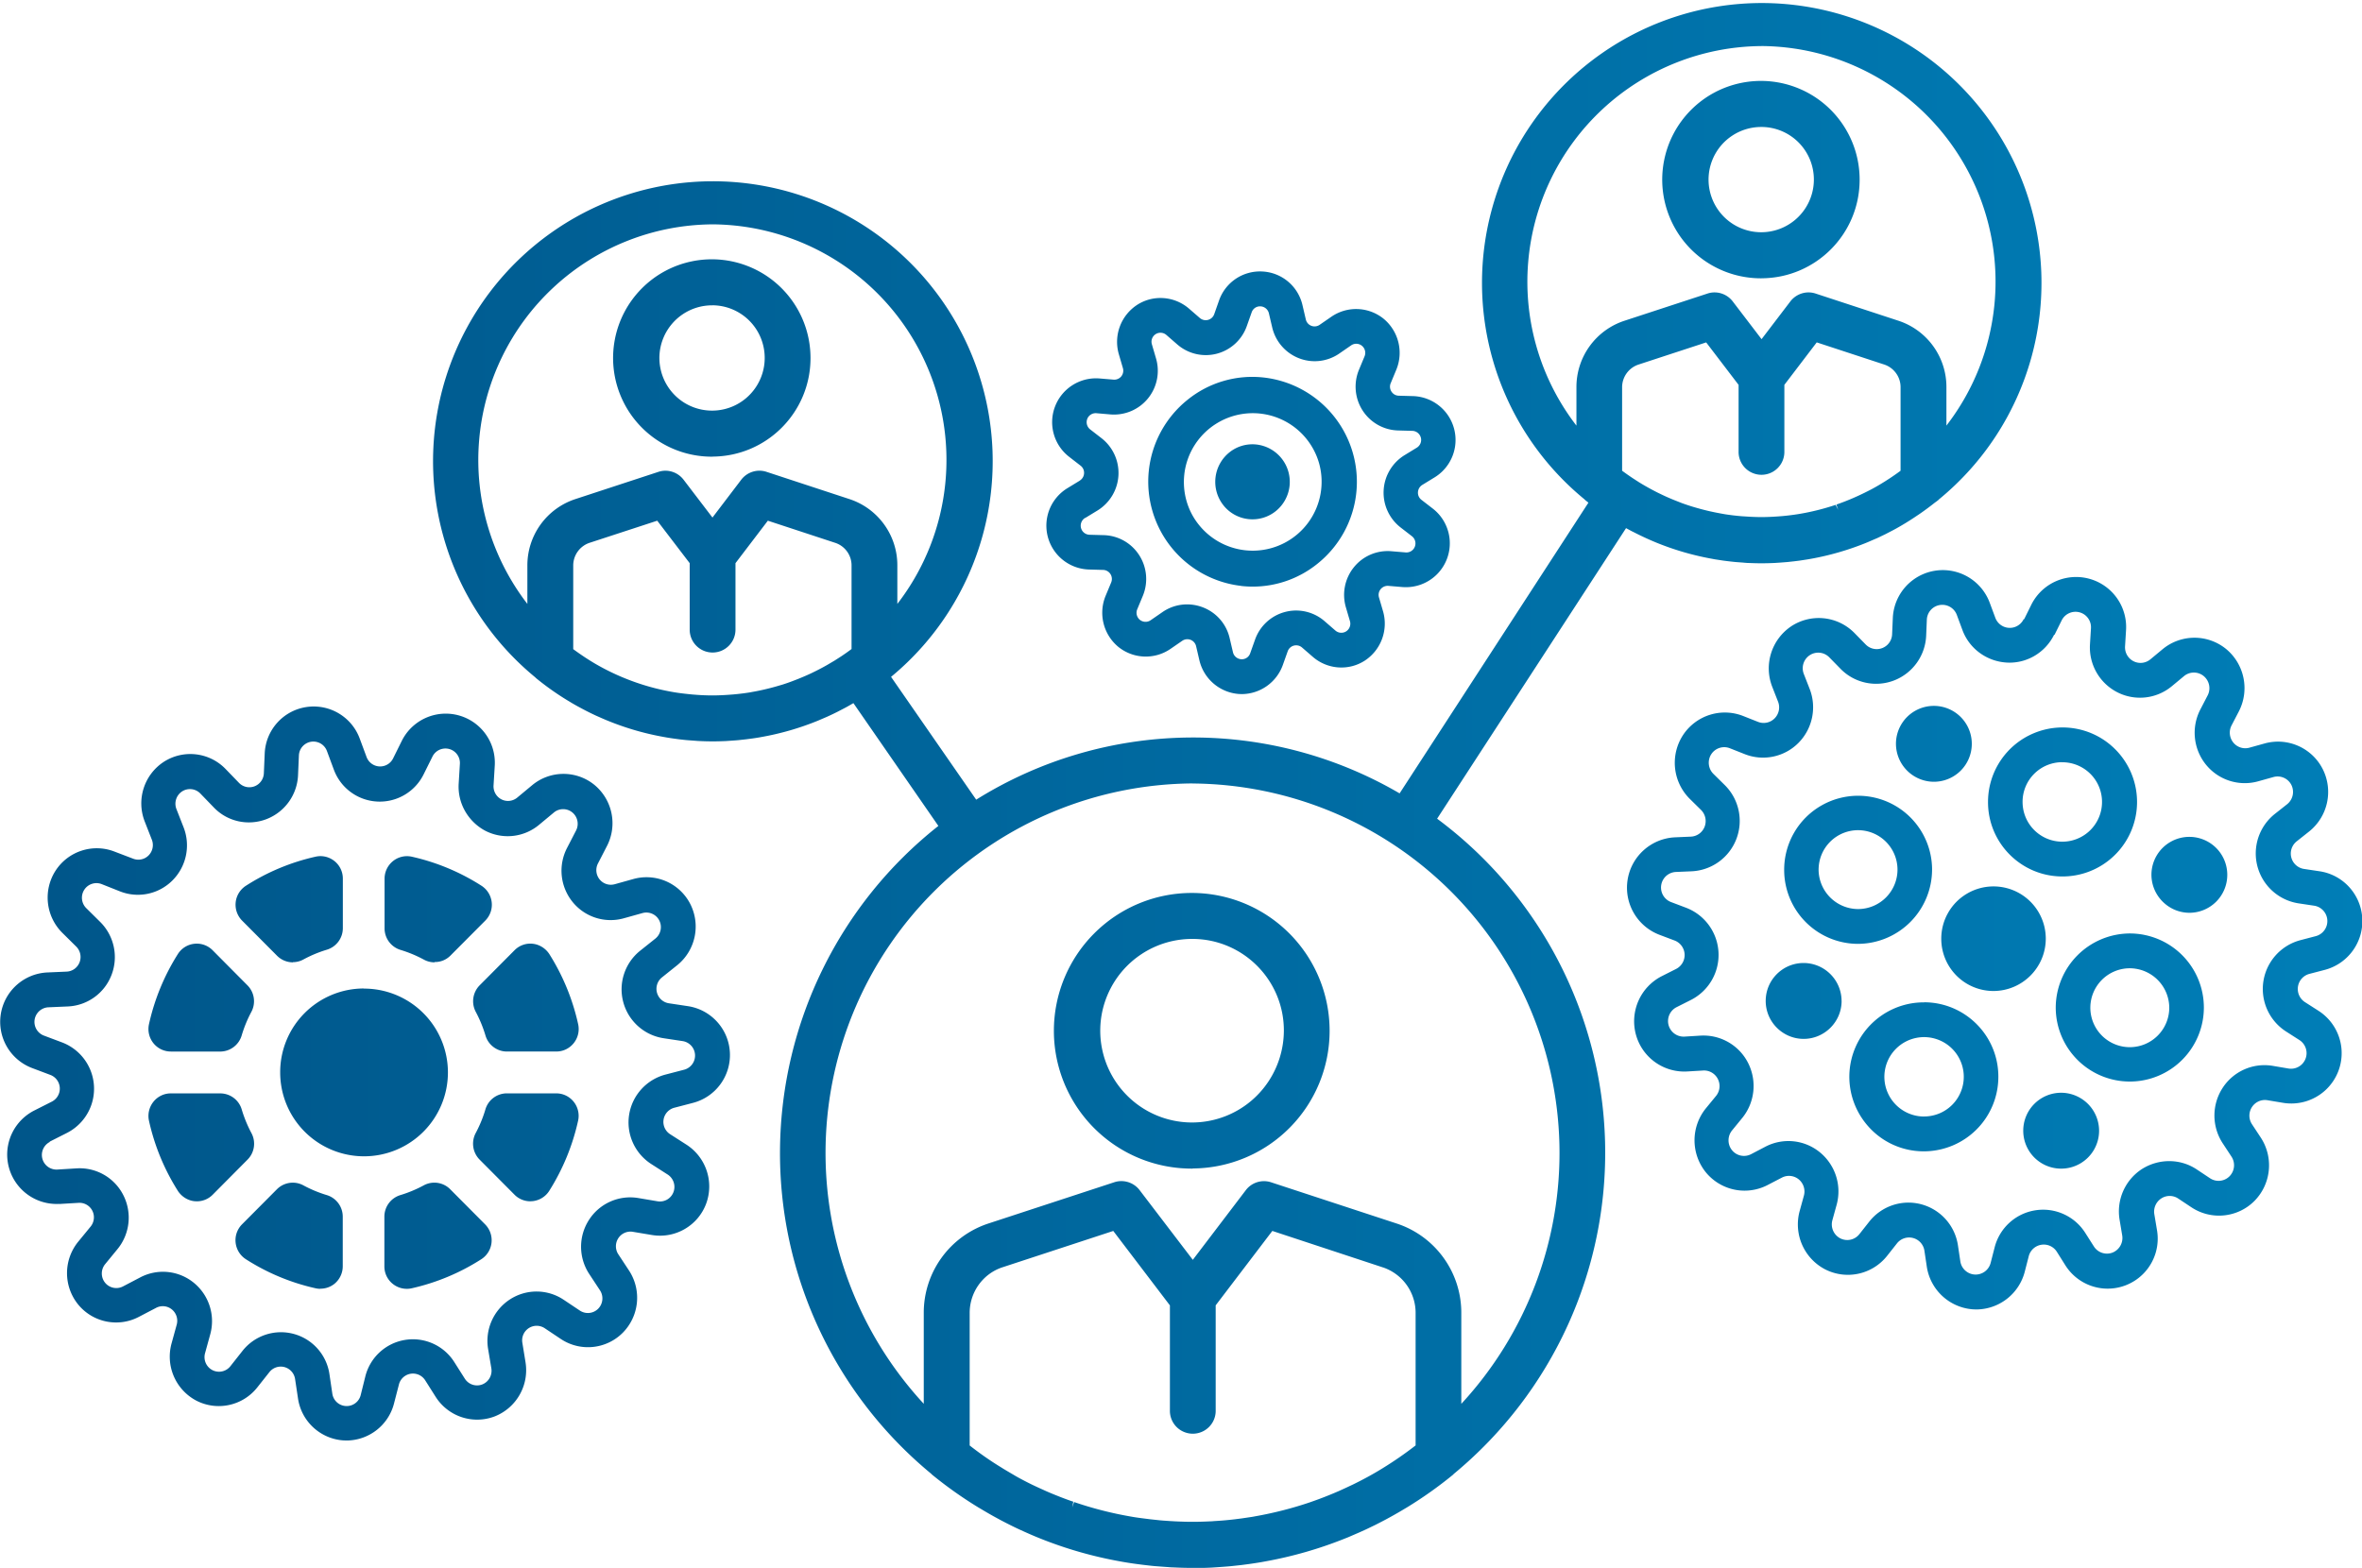 <?xml version="1.0" encoding="UTF-8"?> <svg xmlns="http://www.w3.org/2000/svg" xmlns:v="https://vecta.io/nano" width="150.115" height="99.667"><defs><linearGradient id="A" x1="1" y1=".5" x2="0" y2=".5"><stop offset="0" stop-color="#007eb7"></stop><stop offset="1" stop-color="#005589"></stop></linearGradient></defs><path d="M111.952 8.072c-1.355-.008-2.582.802-3.106 2.052s-.242 2.692.713 3.653 2.397 1.25 3.65.733 2.07-1.74 2.07-3.095a3.34 3.34 0 0 0-3.326-3.344zm0 9.62c-2.54.015-4.84-1.503-5.822-3.846s-.456-5.047 1.335-6.85 4.492-2.346 6.84-1.378 3.882 3.258 3.882 5.798c.007 3.453-2.782 6.26-6.235 6.274zm-.007-14.763a14.98 14.98 0 0 0-11.756 24.128v-2.43a4.43 4.43 0 0 1 3.07-4.243l5.26-1.723a1.4 1.4 0 0 1 .45-.073 1.46 1.46 0 0 1 1.153.572l1.833 2.4 1.83-2.4a1.46 1.46 0 0 1 1.154-.572 1.44 1.44 0 0 1 .451.073l5.248 1.723a4.43 4.43 0 0 1 3.065 4.241v2.43c3.48-4.506 4.103-10.596 1.608-15.714s-7.675-8.38-13.368-8.414zm-8.847 27c.217.16.438.314.66.463l.4.258c.18.112.365.22.55.324.21.118.423.23.64.34l.332.16a13.93 13.93 0 0 0 .916.392l.3.118a14.46 14.46 0 0 0 .566.192 14.92 14.92 0 0 0 .47.138c.24.068.485.13.73.186.193.043.387.084.583.12l.106.02.28.05a14.13 14.13 0 0 0 .957.117c.094.01.188.015.283.02.418.03.758.043 1.068.043.335 0 .7-.015 1.107-.045l.183-.014a15.05 15.05 0 0 0 1.114-.139 15.12 15.12 0 0 0 2.319-.578l.164.32-.115-.34c.715-.245 1.4-.545 2.08-.895l.157-.08c.26-.14.537-.3.847-.495l.3-.193c.236-.156.468-.317.694-.486v-5.3c.006-.66-.418-1.25-1.046-1.454l-4.282-1.406-2.057 2.7v4.224c.014.53-.26 1.023-.716 1.292s-1.02.268-1.477 0-.73-.763-.716-1.292v-4.223l-2.06-2.7-4.288 1.405a1.52 1.52 0 0 0-1.055 1.457v5.3zM45.273 14.262a14.98 14.98 0 0 0-11.756 24.129v-2.43a4.43 4.43 0 0 1 3.071-4.241l5.253-1.723a1.41 1.41 0 0 1 .45-.074 1.46 1.46 0 0 1 1.154.573L45.28 32.9l1.83-2.406c.276-.36.702-.57 1.154-.572a1.45 1.45 0 0 1 .453.073l5.248 1.725c1.837.593 3.077 2.31 3.065 4.24v2.43c3.48-4.507 4.102-10.596 1.608-15.714s-7.675-8.38-13.368-8.415zm-8.847 27a17.87 17.87 0 0 0 .714.5c.086.058.175.113.263.17a12.77 12.77 0 0 0 .878.513l.116.062c1.398.733 2.903 1.24 4.46 1.5.36.06.726.1 1.128.14l.18.014a13.89 13.89 0 0 0 1.107.047c.315 0 .655-.014 1.068-.043l.283-.022a15.09 15.09 0 0 0 .958-.116 9.81 9.81 0 0 0 .294-.053l.094-.017c.2-.036.388-.076.578-.12.255-.058.507-.123.757-.193l.443-.13a11.52 11.52 0 0 0 .576-.2l.278-.107a15.23 15.23 0 0 0 .95-.406l.306-.15a13.83 13.83 0 0 0 .711-.379l.48-.283.426-.274c.21-.14.417-.285.62-.438l.026-.02v-5.3a1.51 1.51 0 0 0-1.046-1.452L48.8 33.1l-2.057 2.7v4.225c0 .804-.65 1.455-1.455 1.455s-1.455-.65-1.455-1.455V35.8l-2.063-2.7-4.283 1.4a1.52 1.52 0 0 0-1.056 1.457v5.3zm39.367 8.54a23.49 23.49 0 0 0-17.084 39.436v-5.755a5.97 5.97 0 0 1 4.132-5.714l7.98-2.616a1.41 1.41 0 0 1 .45-.071 1.46 1.46 0 0 1 1.154.571l3.383 4.433 3.37-4.43a1.45 1.45 0 0 1 1.6-.5l7.967 2.616c2.474.802 4.143 3.114 4.127 5.714v5.755a23.49 23.49 0 0 0-17.085-39.435zM68.256 95.48a23.38 23.38 0 0 0 3.576.919l.153.027c.23.04.463.07.7.1l.408.052.578.062c.193.02.4.032.6.046l.084.006.357.02c.36.017.72.028 1.083.028s.726-.01 1.085-.028c.107 0 .214-.012.322-.02l.11-.007a15.7 15.7 0 0 0 .614-.047q.282-.026.565-.06l.43-.055.673-.1.2-.037c1.183-.21 2.348-.508 3.485-.895l.14-.05c.25-.087.5-.18.75-.277l.236-.094a21.75 21.75 0 0 0 .673-.281c.084-.036.457-.208.457-.208l.447-.21c.656-.32 1.3-.67 1.886-1.034.726-.446 1.427-.93 2.1-1.453v-8.4a3.05 3.05 0 0 0-2.084-2.92h-.01l-.04-.015-6.972-2.3-3.6 4.73v6.667c.014.53-.26 1.023-.716 1.292s-1.02.268-1.477 0-.73-.763-.716-1.292v-6.664l-3.6-4.732-7.01 2.3c-1.268.4-2.124 1.595-2.116 2.928v8.41c.41.32.773.586 1.127.827a18.52 18.52 0 0 0 .895.578l.09.058c.28.17.56.332.845.5l.124.07a22.73 22.73 0 0 0 .877.454c.23.11.46.217.693.32l.206.094q.378.166.763.317l.138.055c.273.106.55.21.827.3l-.064.357.116-.338zm7.537 4.19c-.414 0-.823-.012-1.23-.032-.125 0-.25-.013-.374-.023l-.155-.01-.66-.05c-.22-.02-.463-.05-.693-.076l-.443-.057q-.413-.055-.82-.125l-.24-.043a25.97 25.97 0 0 1-5.126-1.477l-.122-.05c-.272-.11-.544-.23-.812-.35l-.33-.15c-.22-.1-.436-.207-.652-.315q-.264-.133-.524-.27l-.46-.25q-.412-.23-.813-.472l-.17-.1a26.27 26.27 0 0 1-2.919-2.067c-.027-.023-.052-.048-.076-.074-6.166-5.092-9.698-12.7-9.6-20.696s3.787-15.524 10.064-20.48l-5.4-7.806-.36.207c-.12.068-.217.116-.323.172l-.34.177c-.156.078-.312.154-.47.226l-.186.086-.587.252a17.64 17.64 0 0 1-3.556 1.03l-.144.026c-.187.033-.376.062-.567.086l-.293.038-.475.052c-.16.015-.3.025-.443.034l-.36.025c-.277.012-.554.02-.834.02a16.43 16.43 0 0 1-.834-.021c-.086 0-.172-.01-.258-.016l-.1-.007-.45-.034c-.15-.013-.312-.032-.468-.05l-.3-.04a14.45 14.45 0 0 1-.553-.085l-.166-.03a17.5 17.5 0 0 1-3.472-1l-.083-.033a20.69 20.69 0 0 1-.55-.237l-.226-.1c-.148-.07-.294-.14-.44-.213-.12-.06-.24-.122-.358-.185l-.31-.166a12.3 12.3 0 0 1-.555-.322l-.113-.067a17.67 17.67 0 0 1-1.979-1.4l-.022-.018-.042-.044a17.79 17.79 0 0 1 11.26-31.537 17.79 17.79 0 0 1 11.35 31.505l5.41 7.806a26.02 26.02 0 0 1 26.91-.4l12-18.48-.224-.18-.04-.043A17.79 17.79 0 0 1 111.968.193a17.79 17.79 0 0 1 11.258 31.554c-.013.02-.03.036-.048.05-.047.038-.1.076-.15.113a1.11 1.11 0 0 0-.1.074 18.22 18.22 0 0 1-.895.663l-.325.218a17.2 17.2 0 0 1-1.207.738l-.224.12-.452.234-.363.175c-.1.05-.21.1-.312.14l-.475.205-.172.07a17.69 17.69 0 0 1-3.4.974l-.194.034-.538.083-.317.04-.458.05-.458.036-.35.023a19.36 19.36 0 0 1-.837.021c-.28 0-.557-.01-.833-.02-.086 0-.17-.01-.253-.016l-.107-.01-.443-.033c-.143-.013-.32-.033-.477-.052l-.3-.037-.57-.087-.1-.02c-1.223-.216-2.42-.56-3.57-1.027a20.29 20.29 0 0 1-.621-.267l-.162-.075c-.166-.076-.33-.156-.5-.24-.1-.05-.193-.1-.3-.15l-.373-.2-12.007 18.47c6.532 4.85 10.47 12.438 10.674 20.57s-3.343 15.9-9.62 21.085a.33.33 0 0 1-.057.059 26.11 26.11 0 0 1-2.938 2.081l-.086.05q-.45.273-.907.525l-.293.16-.086.046q-.307.162-.62.32l-.566.273-.428.194-.726.314-.232.092a25.95 25.95 0 0 1-5.023 1.442l-.286.052a26 26 0 0 1-.791.121l-.47.062-.677.073c-.227.02-.447.037-.672.052l-.142.01-.378.025a28.02 28.02 0 0 1-1.232.031zM45.28 19.41c-1.356-.01-2.583.8-3.11 2.05s-.245 2.693.71 3.655 2.397 1.252 3.65.735 2.07-1.74 2.07-3.095a3.34 3.34 0 0 0-3.321-3.348zm0 9.62c-2.54.017-4.84-1.5-5.825-3.843s-.458-5.047 1.332-6.85 4.49-2.348 6.84-1.38 3.883 3.257 3.884 5.798c.004 3.45-2.78 6.253-6.23 6.27zm30.522 30.657c-2.363-.016-4.503 1.395-5.42 3.574s-.426 4.695 1.24 6.372 4.178 2.183 6.363 1.28 3.6-3.032 3.61-5.395C81.6 62.3 79 59.702 75.802 59.686zm0 14.6a8.76 8.76 0 0 1-6.278-14.933 8.76 8.76 0 0 1 14.978 6.17 8.75 8.75 0 0 1-8.702 8.754zm1.953-42.165a2.4 2.4 0 0 1 .367-3.355 2.34 2.34 0 0 1 1.741-.509 2.39 2.39 0 0 1 1.224 4.229 2.36 2.36 0 0 1-3.332-.364zm-2.486-1.98a4.38 4.38 0 0 1 8.557-.718 4.38 4.38 0 0 1-7.629 3.942c-.73-.9-1.062-2.074-.926-3.232zm3.605 7.106c.245.027.49.042.738.042 1.504.001 2.963-.516 4.13-1.464A6.67 6.67 0 0 0 80.332 24c-1.75-.2-3.505.314-4.87 1.424a6.67 6.67 0 0 0 3.415 11.82zm-9.9-4.323l.782-.477a2.8 2.8 0 0 0 .253-4.59l-.725-.562c-.2-.157-.275-.426-.185-.664s.33-.385.582-.365l.9.078c.914.072 1.805-.31 2.382-1.023s.766-1.663.506-2.542l-.258-.882a.57.57 0 0 1 .923-.6l.69.6c.692.6 1.636.818 2.52.583s1.596-.894 1.898-1.76l.306-.865a.56.56 0 0 1 .571-.381c.254.016.467.196.525.443l.21.895a2.78 2.78 0 0 0 1.7 1.96 2.75 2.75 0 0 0 2.565-.3l.754-.52a.57.57 0 0 1 .685.03.58.58 0 0 1 .166.668l-.353.848a2.8 2.8 0 0 0 .225 2.589 2.77 2.77 0 0 0 2.252 1.276l.913.025c.255.008.474.183.54.43s-.04.506-.258.64l-.78.477a2.8 2.8 0 0 0-.253 4.591l.724.56c.202.156.277.426.185.665s-.33.387-.585.365l-.91-.076c-.912-.077-1.802.304-2.377 1.016a2.8 2.8 0 0 0-.511 2.547l.26.884a.58.58 0 0 1-.239.645c-.213.138-.492.118-.684-.047l-.692-.6c-.692-.6-1.636-.818-2.52-.582s-1.595.894-1.898 1.758l-.308.865c-.082.242-.316.398-.57.38s-.467-.195-.525-.443l-.21-.895c-.204-.893-.837-1.627-1.7-1.96s-1.816-.22-2.57.3l-.754.52c-.21.143-.487.13-.684-.028a.58.58 0 0 1-.166-.669l.353-.848a2.8 2.8 0 0 0-.226-2.589c-.493-.772-1.335-1.25-2.25-1.276l-.913-.025c-.254-.01-.472-.183-.537-.43s.04-.505.255-.64zm-.357-2.367l-.782.477a2.79 2.79 0 0 0 1.36 5.168l.914.026a.57.57 0 0 1 .464.263.58.58 0 0 1 .047.535l-.353.848c-.47 1.138-.147 2.45.8 3.24.952.775 2.3.832 3.315.14l.755-.52a.57.57 0 0 1 .529-.062c.175.068.307.217.35.4l.21.9a2.79 2.79 0 0 0 2.542 2.145c.052 0 .1.005.15.005a2.79 2.79 0 0 0 2.612-1.853l.308-.866a.57.57 0 0 1 .912-.242l.693.6c.93.8 2.277.895 3.3.23 1.03-.678 1.497-1.945 1.156-3.13l-.258-.882c-.055-.182-.016-.38.105-.527s.306-.226.495-.21l.9.076a2.79 2.79 0 0 0 1.921-4.986l-.725-.56c-.15-.116-.232-.298-.22-.487s.113-.36.274-.46l.78-.477a2.79 2.79 0 0 0-1.36-5.169l-.913-.025c-.2-.006-.364-.105-.467-.265s-.12-.36-.044-.535l.353-.85c.47-1.138.146-2.45-.8-3.237-.953-.775-2.3-.832-3.316-.14l-.754.52a.57.57 0 0 1-.88-.342l-.21-.9c-.274-1.202-1.3-2.077-2.54-2.147s-2.36.683-2.766 1.847l-.305.866c-.063.18-.21.314-.394.363s-.377.003-.52-.12l-.693-.6c-.93-.8-2.277-.895-3.3-.23a2.81 2.81 0 0 0-1.156 3.129l.258.882a.58.58 0 0 1-.1.527c-.12.147-.304.225-.492.21l-.9-.075c-1.228-.095-2.374.627-2.817 1.777s-.078 2.454.897 3.207l.723.56a.57.57 0 0 1 .222.488c-.01.19-.112.36-.273.46zm-45.51 32.287a5.33 5.33 0 0 1 3.81 9.088 5.33 5.33 0 0 1-9.11-3.758 5.32 5.32 0 0 1 5.303-5.338zm-12.25 4a1.42 1.42 0 0 1-1.11-.535 1.44 1.44 0 0 1-.278-1.207c.35-1.58.97-3.085 1.833-4.452a1.42 1.42 0 0 1 1.046-.656 1.3 1.3 0 0 1 .155-.009 1.42 1.42 0 0 1 1.007.418l2.217 2.233c.445.448.545 1.135.246 1.69-.255.478-.46.98-.615 1.5-.18.604-.734 1.018-1.364 1.02h-3.138zm1.648 9.52q-.078 0-.155-.007c-.43-.048-.815-.3-1.046-.656a13.97 13.97 0 0 1-1.835-4.452 1.44 1.44 0 0 1 .278-1.206c.268-.34.677-.538 1.1-.538H14c.63.002 1.184.417 1.362 1.02a8.19 8.19 0 0 0 .616 1.5c.3.556.2 1.243-.246 1.69l-2.216 2.232c-.266.268-.628.42-1.006.418zm7.854 5.564a1.42 1.42 0 0 1-.311-.036c-1.57-.352-3.066-.976-4.42-1.844-.365-.234-.605-.62-.653-1.052s.102-.86.408-1.168L17.6 75.6a1.42 1.42 0 0 1 1.008-.418c.235-.001.467.058.673.17a7.96 7.96 0 0 0 1.489.619 1.43 1.43 0 0 1 1.013 1.371v3.156a1.44 1.44 0 0 1-.533 1.117 1.42 1.42 0 0 1-.888.306zm5.493 0c-.38-.001-.74-.153-1.008-.42s-.416-.632-.415-1.01v-3.156a1.43 1.43 0 0 1 1.013-1.371c.516-.156 1.014-.364 1.488-.62.553-.3 1.238-.2 1.68.246l2.22 2.232c.305.308.455.737.408 1.168s-.287.818-.653 1.052a13.81 13.81 0 0 1-4.421 1.846c-.102.023-.206.034-.31.034zm7.854-5.564c-.377 0-.74-.15-1.005-.418l-2.22-2.232a1.44 1.44 0 0 1-.246-1.691 8.03 8.03 0 0 0 .615-1.5c.178-.605.733-1.02 1.364-1.02h3.138c.432 0 .84.197 1.11.536a1.43 1.43 0 0 1 .278 1.206c-.35 1.58-.97 3.086-1.832 4.453-.23.366-.616.607-1.046.656q-.077.007-.155.007zm-1.49-9.52c-.63-.001-1.183-.416-1.362-1.02a8.2 8.2 0 0 0-.616-1.5 1.44 1.44 0 0 1 .246-1.689l2.22-2.233c.266-.268.63-.42 1.007-.418.052 0 .104.003.156.01.43.048.815.3 1.046.656a14.01 14.01 0 0 1 1.83 4.451 1.43 1.43 0 0 1-.278 1.206c-.27.34-.678.536-1.1.536h-3.138zm-4.6-5.67a1.4 1.4 0 0 1-.673-.171 8.06 8.06 0 0 0-1.489-.62 1.43 1.43 0 0 1-1.013-1.371v-3.156c0-.433.196-.844.533-1.116a1.41 1.41 0 0 1 .89-.315 1.39 1.39 0 0 1 .31.034 13.8 13.8 0 0 1 4.423 1.844c.365.234.605.62.653 1.052s-.103.86-.41 1.168l-2.22 2.23c-.267.265-.63.412-1.005.4zm-9 0a1.42 1.42 0 0 1-1.007-.418l-2.22-2.232c-.306-.308-.456-.737-.41-1.168s.287-.818.653-1.052a13.76 13.76 0 0 1 4.424-1.846 1.4 1.4 0 0 1 .31-.036c.38.001.74.153 1.008.42s.416.632.415 1.01V59a1.43 1.43 0 0 1-1.013 1.371 7.91 7.91 0 0 0-1.489.62 1.4 1.4 0 0 1-.669.173zm-15.462 11.4l1.1-.556a3.15 3.15 0 0 0-.3-5.75l-1.16-.436a.93.93 0 0 1 .283-1.8l1.238-.054c1.244-.056 2.336-.847 2.776-2.012a3.15 3.15 0 0 0-.726-3.363l-.883-.874c-.312-.31-.365-.797-.127-1.167s.702-.52 1.11-.36l1.153.458a3.1 3.1 0 0 0 3.349-.7c.88-.886 1.154-2.207.7-3.37l-.454-1.16c-.16-.41-.01-.877.357-1.12a.92.92 0 0 1 1.159.128l.87.9c.868.9 2.183 1.177 3.343.73a3.14 3.14 0 0 0 2-2.793l.054-1.246a.92.92 0 0 1 1.784-.284l.434 1.17a3.11 3.11 0 0 0 5.714.3l.554-1.116a.92.92 0 0 1 1.745.471l-.076 1.244c-.077 1.246.6 2.42 1.7 3a3.11 3.11 0 0 0 3.4-.375l.956-.794a.92.92 0 0 1 1.167 0c.34.28.438.758.237 1.15l-.572 1.106a3.15 3.15 0 0 0 .343 3.424 3.11 3.11 0 0 0 3.258 1.05l1.193-.333c.423-.116.87.08 1.068.472s.096.87-.246 1.148l-.972.775c-.972.78-1.393 2.06-1.072 3.263s1.322 2.105 2.553 2.297l1.227.185a.93.93 0 0 1 .095 1.816l-1.2.313c-1.205.32-2.108 1.32-2.302 2.55s.358 2.46 1.407 3.135l1.046.67c.368.24.52.704.364 1.115a.92.92 0 0 1-1.013.583l-1.222-.207a3.11 3.11 0 0 0-3.132 1.387 3.15 3.15 0 0 0 .015 3.442l.684 1.04c.24.368.192.855-.117 1.168a.92.92 0 0 1-1.162.118l-1.033-.69a3.1 3.1 0 0 0-3.421-.015c-1.043.684-1.584 1.92-1.378 3.15l.206 1.23c.07.434-.17.858-.58 1.02a.92.92 0 0 1-1.107-.368l-.667-1.052c-.665-1.053-1.893-1.608-3.123-1.412s-2.224 1.105-2.53 2.312l-.3 1.208a.92.92 0 0 1-1.8-.1l-.182-1.233c-.176-1.233-1.07-2.243-2.272-2.567s-2.483.1-3.255 1.077l-.77.976a.92.92 0 0 1-1.141.249.93.93 0 0 1-.47-1.074l.33-1.2a3.15 3.15 0 0 0-1.043-3.279 3.1 3.1 0 0 0-3.4-.345l-1.1.576a.92.92 0 0 1-1.143-.239c-.275-.344-.272-.833.006-1.174l.787-.96c.79-.966.937-2.308.373-3.422a3.11 3.11 0 0 0-2.97-1.709l-1.237.076a.93.93 0 0 1-.468-1.756zm.6 3.962l1.237-.074c.366-.024.71.173.877.5s.123.726-.11 1.01l-.788.962c-.94 1.155-.947 2.81-.017 3.972.93 1.156 2.55 1.494 3.865.808l1.1-.575a.91.91 0 0 1 1.005.1.93.93 0 0 1 .308.968l-.33 1.2a3.16 3.16 0 0 0 1.59 3.636c1.322.673 2.936.32 3.857-.843l.773-.976a.92.92 0 0 1 .96-.32.93.93 0 0 1 .673.76l.185 1.232c.217 1.47 1.437 2.586 2.92 2.67.054 0 .108.005.162.005 1.425-.006 2.666-.973 3.02-2.353l.312-1.207a.92.92 0 0 1 1.67-.267l.665 1.05a3.12 3.12 0 0 0 3.75 1.245c1.385-.544 2.2-1.98 1.96-3.45l-.2-1.23c-.062-.363.097-.728.405-.93s.706-.2 1.013.002l1.033.69c1.238.82 2.882.652 3.93-.4a3.16 3.16 0 0 0 .4-3.951l-.684-1.04a.93.93 0 0 1 0-1.016.92.92 0 0 1 .925-.41l1.223.205c1.465.24 2.898-.584 3.427-1.97a3.16 3.16 0 0 0-1.237-3.771l-1.046-.67a.93.93 0 0 1 .265-1.68l1.2-.313c1.438-.38 2.412-1.717 2.335-3.202s-1.185-2.713-2.655-2.942l-1.227-.185a.93.93 0 0 1-.437-1.643l.97-.776a3.16 3.16 0 0 0 .837-3.882 3.12 3.12 0 0 0-3.613-1.6l-1.194.333a.92.92 0 0 1-.963-.31.93.93 0 0 1-.1-1.013l.57-1.106a3.16 3.16 0 0 0-.8-3.888c-1.152-.935-2.803-.928-3.947.017l-.956.794a.92.92 0 0 1-1.005.111.93.93 0 0 1-.5-.884l.076-1.244a3.12 3.12 0 0 0-5.906-1.592l-.553 1.116a.92.92 0 0 1-1.688-.09l-.434-1.17c-.515-1.396-1.945-2.233-3.415-2s-2.568 1.475-2.624 2.962l-.054 1.245c-.015.368-.247.693-.59.826s-.732.048-.988-.215l-.87-.9c-1.04-1.06-2.68-1.24-3.925-.43-1.24.82-1.74 2.395-1.2 3.78l.454 1.16c.135.345.054.737-.207 1s-.648.34-.99.205L7.29 54.14c-1.38-.543-2.954-.037-3.76 1.21a3.16 3.16 0 0 0 .429 3.947l.883.874c.264.26.348.654.215 1s-.453.577-.82.594l-1.24.054a3.14 3.14 0 0 0-2.946 2.65 3.14 3.14 0 0 0 1.99 3.426l1.16.437a.93.93 0 0 1 .089 1.7l-1.1.556a3.14 3.14 0 0 0 1.583 5.942zM136.733 55.6a2.41 2.41 0 0 1 4.82.018 2.41 2.41 0 0 1-2.407 2.407c-1.335-.005-2.415-1.1-2.413-2.425zm1.133 8.474a2.51 2.51 0 0 1-2.518 2.494 2.51 2.51 0 0 1-2.498-2.513 2.51 2.51 0 0 1 2.509-2.503 2.52 2.52 0 0 1 2.507 2.518zm-7.215 0a4.71 4.71 0 0 0 4.725 4.679 4.71 4.71 0 0 0 4.689-4.715 4.71 4.71 0 0 0-4.705-4.699 4.73 4.73 0 0 0-4.709 4.731zm2.755 7.815a2.41 2.41 0 0 1-4.82-.019 2.41 2.41 0 0 1 2.41-2.405 2.42 2.42 0 0 1 2.41 2.419zm-2.355-23.433c1.023-.007 1.95.604 2.345 1.547s.184 2.032-.536 2.757-1.808.945-2.754.555-1.563-1.312-1.563-2.334a2.52 2.52 0 0 1 2.508-2.529zm0 7.26c1.918.013 3.655-1.133 4.398-2.902s.345-3.81-1.007-5.172-3.39-1.772-5.165-1.04-2.93 2.46-2.93 4.378c-.006 2.606 2.1 4.724 4.705 4.736zm-1.033 3.94a3.32 3.32 0 1 0-6.642.027 3.32 3.32 0 0 0 3.322 3.314c1.84-.008 3.326-1.505 3.32-3.345zm-7.72 11.32c-1.022.006-1.947-.606-2.342-1.548s-.183-2.03.538-2.755 1.807-.943 2.752-.553 1.56 1.31 1.56 2.333a2.52 2.52 0 0 1-2.507 2.52zm0-7.257c-1.918-.013-3.654 1.133-4.396 2.902s-.344 3.8 1.01 5.17 3.392 1.77 5.165 1.037 2.928-2.462 2.926-4.38c.005-2.603-2.097-4.72-4.7-4.734zm-6.718-8.453a2.51 2.51 0 0 1 2.519-2.492 2.51 2.51 0 0 1 2.495 2.517 2.51 2.51 0 0 1-2.514 2.497 2.52 2.52 0 0 1-2.501-2.527zm7.212 0a4.7 4.7 0 0 0-9.4.04 4.7 4.7 0 0 0 4.692 4.694 4.73 4.73 0 0 0 4.707-4.739zm-5.75 8.375c-.007 1.33-1.1 2.404-2.42 2.4s-2.406-1.085-2.404-2.416 1.08-2.408 2.41-2.408a2.42 2.42 0 0 1 2.412 2.42zm3.454-16.37a2.41 2.41 0 0 1 4.82.023 2.41 2.41 0 0 1-2.415 2.402 2.42 2.42 0 0 1-2.405-2.425zm10.08-6.92l.45-.91c.207-.422.683-.638 1.137-.516s.758.547.726 1.016l-.062 1.014a3.2 3.2 0 0 0 1.731 3.048c1.13.58 2.494.43 3.47-.38l.78-.647c.362-.296.883-.296 1.245 0a1 1 0 0 1 .254 1.227l-.467.9a3.22 3.22 0 0 0 .35 3.495c.795.988 2.1 1.41 3.323 1.07l.973-.272c.45-.126.928.083 1.14.5a1 1 0 0 1-.265 1.224l-.8.632a3.21 3.21 0 0 0 1.511 5.672l1 .15a.99.99 0 0 1 .1 1.937l-.977.256a3.21 3.21 0 0 0-.913 5.8l.852.546a.99.99 0 0 1-.692 1.812l-1-.17c-1.252-.21-2.507.347-3.193 1.415a3.22 3.22 0 0 0 .015 3.51l.557.847a1 1 0 0 1-.126 1.248.98.98 0 0 1-1.239.125l-.842-.56c-1.055-.704-2.43-.7-3.5-.015a3.21 3.21 0 0 0-1.405 3.214l.167 1a1 1 0 0 1-.619 1.088c-.437.167-.932.003-1.182-.392l-.544-.856c-.678-1.074-1.93-1.64-3.184-1.44s-2.268 1.127-2.58 2.358l-.253.984c-.116.454-.536.764-1.004.74s-.854-.376-.923-.84l-.15-1.005a3.19 3.19 0 0 0-2.323-2.618 3.17 3.17 0 0 0-3.315 1.1l-.627.795a.98.98 0 0 1-1.218.266 1 1 0 0 1-.5-1.147l.27-.978c.34-1.227-.078-2.538-1.064-3.344s-2.35-.94-3.472-.35l-.895.468a.98.98 0 0 1-1.22-.255 1 1 0 0 1 .006-1.253l.642-.785c.806-.986.955-2.354.38-3.5a3.18 3.18 0 0 0-3.03-1.741l-1.01.062a.99.99 0 0 1-.5-1.875l.9-.453a3.21 3.21 0 0 0-.306-5.864l-.945-.357a.99.99 0 0 1 .3-1.917l1.01-.043c1.27-.063 2.383-.87 2.836-2.06s.16-2.532-.744-3.424l-.72-.71a1 1 0 0 1-.135-1.246c.254-.393.75-.553 1.186-.38l.94.372c1.18.467 2.523.186 3.416-.714s1.176-2.252.71-3.438l-.37-.945c-.17-.437-.013-.935.38-1.193a.98.98 0 0 1 1.238.135l.71.725c.884.91 2.226 1.203 3.41.746a3.2 3.2 0 0 0 2.039-2.85l.043-1.015c.02-.468.367-.858.83-.93s.913.19 1.076.63l.353.952c.438 1.193 1.545 2 2.814 2.076s2.456-.63 3.016-1.77zm-1.966-.986a.98.98 0 0 1-1.8-.095l-.354-.952a3.18 3.18 0 0 0-6.16.982l-.044 1.014a.98.98 0 0 1-1.684.651l-.708-.724a3.18 3.18 0 0 0-4-.442c-1.267.837-1.778 2.444-1.227 3.86l.37.945c.144.366.058.783-.22 1.063s-.693.365-1.058.22l-.94-.372a3.18 3.18 0 0 0-3.835 1.234 3.23 3.23 0 0 0 .438 4.029l.72.71a1 1 0 0 1 .229 1.062c-.14.367-.484.617-.876.634l-1.01.044c-1.517.074-2.775 1.202-3.01 2.703s.613 2.96 2.035 3.497l.946.357a.99.99 0 0 1 .095 1.813l-.9.454a3.22 3.22 0 0 0-1.654 3.694 3.19 3.19 0 0 0 3.268 2.366l1.01-.06a.98.98 0 0 1 .935.539.99.99 0 0 1-.116 1.079l-.643.784a3.23 3.23 0 0 0-.017 4.052 3.18 3.18 0 0 0 3.942.824l.9-.468c.347-.183.77-.14 1.074.108a1 1 0 0 1 .33 1.034l-.27.98a3.22 3.22 0 0 0 1.622 3.709 3.18 3.18 0 0 0 3.936-.86l.628-.795c.244-.307.647-.44 1.026-.338s.66.42.717.808l.15 1.005a3.2 3.2 0 0 0 2.98 2.723c.055 0 .11.005.166.005a3.2 3.2 0 0 0 3.081-2.4l.253-.984c.097-.38.41-.666.8-.728s.775.113.985.444l.54.858a3.18 3.18 0 0 0 5.823-2.249l-.167-1a1 1 0 0 1 .436-.994c.327-.217.752-.217 1.08 0l.843.56c1.26.836 2.937.666 4.005-.406 1.065-1.082 1.232-2.76.4-4.03l-.56-.85a.99.99 0 0 1 0-1.084.98.98 0 0 1 .988-.438l1 .167a3.2 3.2 0 0 0 2.234-5.857l-.853-.546c-.33-.213-.504-.6-.443-.99s.346-.704.726-.805l.978-.255c1.467-.387 2.462-1.75 2.383-3.266s-1.2-2.768-2.7-3l-1-.15a.99.99 0 0 1-.468-1.755l.8-.634a3.22 3.22 0 0 0 .854-3.958c-.684-1.35-2.225-2.033-3.685-1.632l-.972.27a.98.98 0 0 1-1.029-.33 1 1 0 0 1-.11-1.082l.468-.9c.694-1.35.352-3.003-.82-3.967a3.18 3.18 0 0 0-4.026.017l-.78.647a.98.98 0 0 1-1.074.118.99.99 0 0 1-.535-.943l.062-1.015a3.18 3.18 0 0 0-6.024-1.623l-.45.91z" fill-rule="evenodd" fill="url(#A)"></path></svg> 